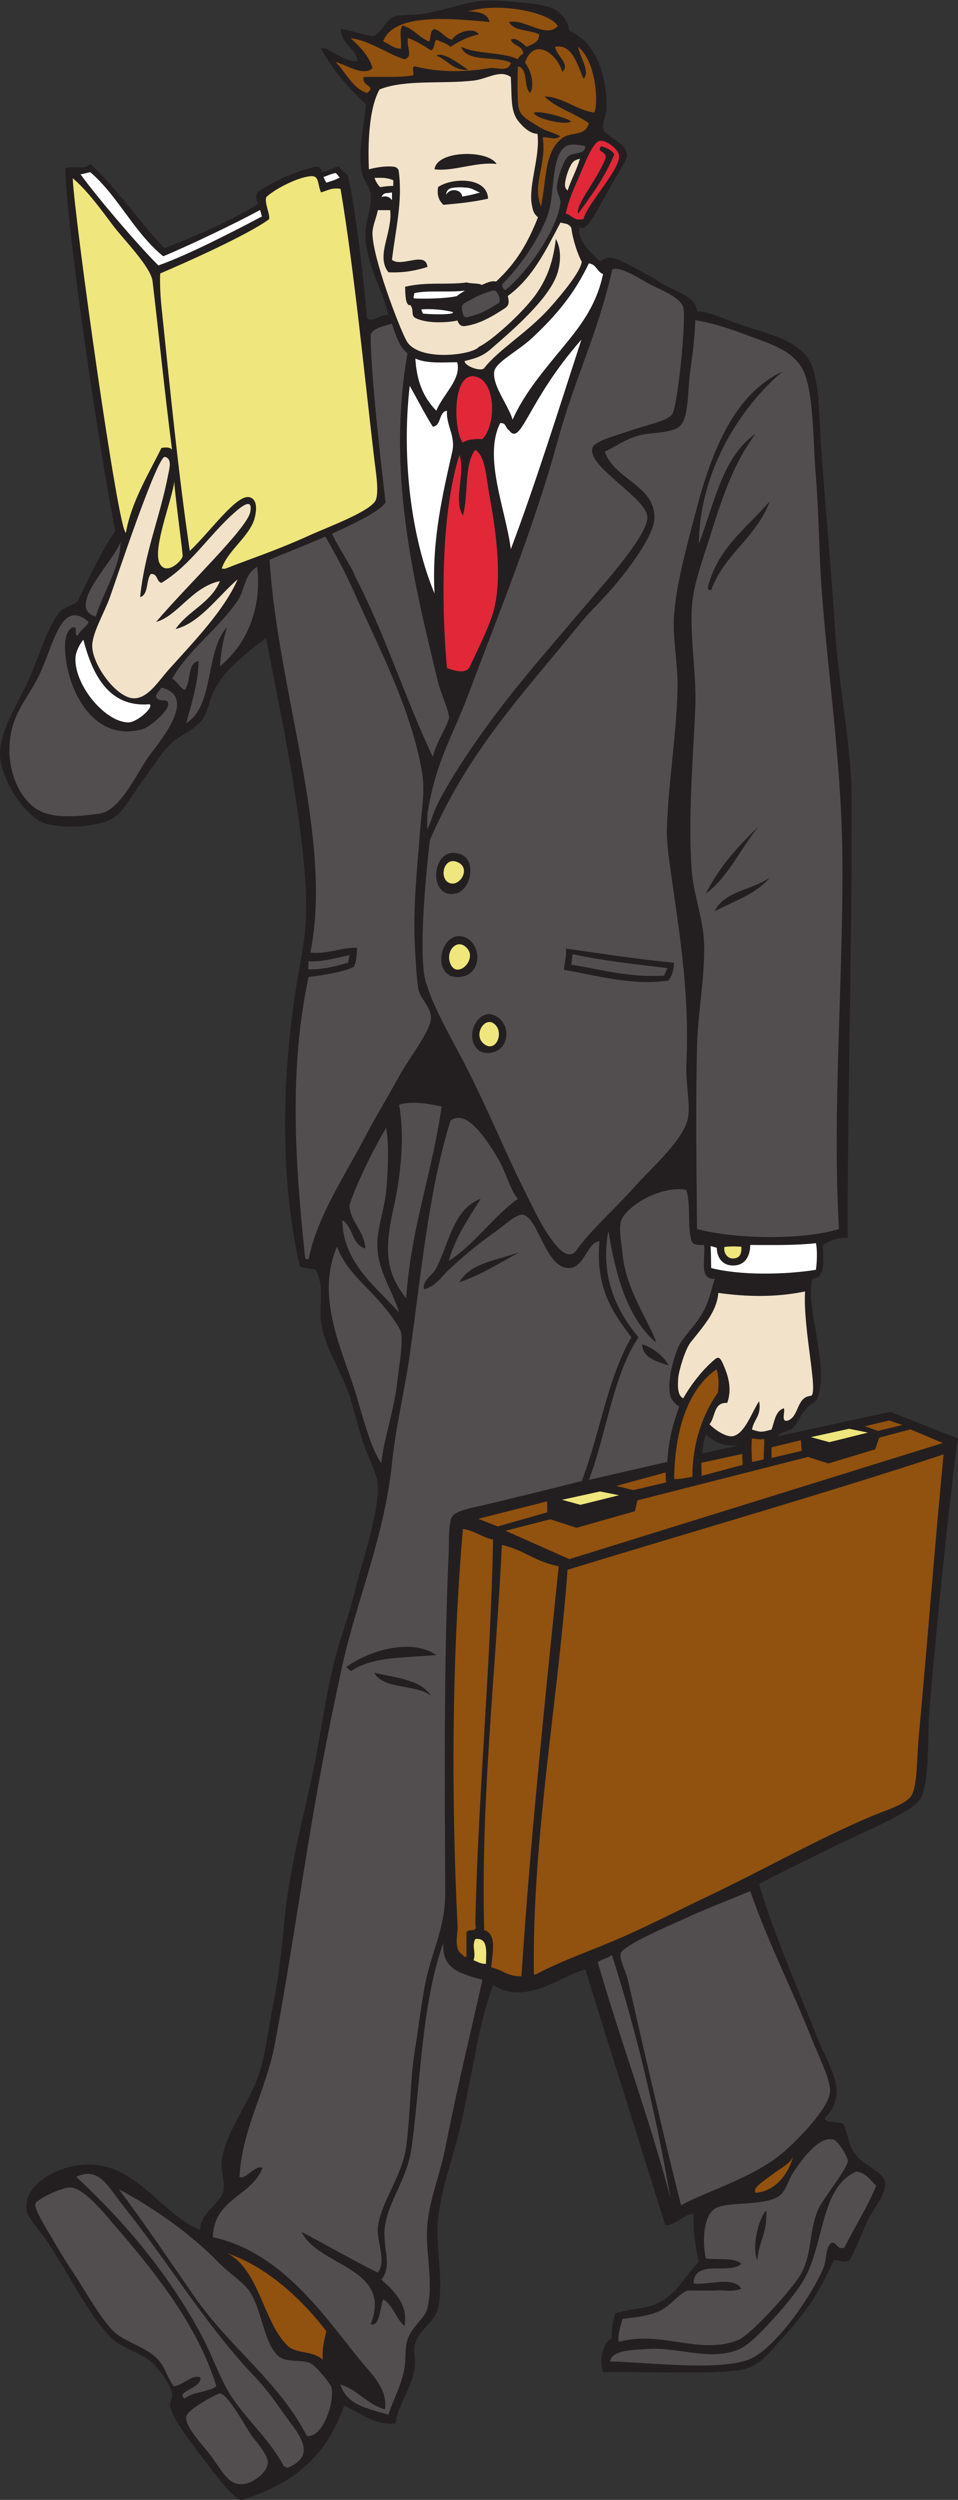 <?xml version="1.0" encoding="UTF-8" standalone="no"?>
<svg
   xmlns:dc="http://purl.org/dc/elements/1.1/"
   xmlns:cc="http://creativecommons.org/ns#"
   xmlns:rdf="http://www.w3.org/1999/02/22-rdf-syntax-ns#"
   xmlns:svg="http://www.w3.org/2000/svg"
   xmlns="http://www.w3.org/2000/svg"
   viewBox="0 0 345.6 901.147"
   height="901.147"
   width="345.6"
   xml:space="preserve"
   id="svg2"
   version="1.1"><rect x="0" y="0" width="345.6" height="901.147" fill="#333333" stroke="none"/><defs
     id="defs6" /><g
     transform="matrix(1.333,0,0,-1.333,0,901.147)"
     id="g10"><g
       transform="scale(0.1)"
       id="g12"><path
         id="path14"
         style="fill:#231f20;fill-opacity:1;fill-rule:evenodd;stroke:none"
         d="m 542.402,729.609 c -4.605,42.989 53.645,70.832 62.403,105.598 5.156,20.457 -7.828,54.988 -4.805,81.602 7.906,69.5 68.473,150.031 96,220.801 21.984,56.5 29,130.29 43.211,201.6 13.758,69.08 22.957,142.13 28.793,211.19 11.754,139.1 48.359,276.49 76.801,408.01 27.05,125.1 39.625,261.75 86.394,398.4 17.707,51.72 33.703,121.51 52.809,187.19 19.832,68.24 42.392,158.53 38.392,201.61 -2.92,31.48 -26.193,73.45 -38.392,110.4 -13.012,39.36 -22.77,77.56 -33.61,115.19 -22.101,76.76 -73.179,143.6 -81.593,216.01 -5.653,48.64 10.215,91.83 -14.395,139.2 -9.957,4.32 -26.617,1.59 -43.211,9.6 -58.933,260.06 -46.527,557.17 0,811.2 12.031,65.66 21.321,127.87 15.946,214.41 -13.887,223.59 -66,457.83 -107.145,673.59 -52.297,-41.32 -106.25,-78.97 -139.199,-139.2 -14.231,-26.01 -15.66,-56.95 -33.598,-81.6 -20.672,-28.42 -54.465,-39.2 -81.601,-62.41 -26.872,-22.98 -53.524,-68.75 -81.598,-105.59 -25.496,-33.46 -51.641,-86.08 -81.602,-100.8 -47.375,-23.29 -126.25,-25.15 -172.8,-14.4 C 68.238,4545.37 1.062,4655.84 0,4718.41 c -1.117,66.12 46.078,134.32 76.801,201.59 25.664,56.2 52.219,149.06 86.402,187.21 11.793,13.16 36.504,15.06 47.996,28.8 24.617,53.62 69.094,143.92 100.805,188.11 -35.281,171.63 -130.574,797.64 -135.387,981.17 26.953,7.7 49.321,-5.6 68.184,11.52 73.074,-67.73 131.269,-155.85 200.265,-227.65 80.918,31.48 184.809,75.93 253.293,119.6 -2.879,10.49 -9.691,21.2 0.036,32.86 42.32,29.53 100.55,53.98 150.828,67.03 14.972,3.89 22.199,-6.6 22,-14.11 16.382,3.05 30.187,12.48 45.593,15.85 11.875,-16.95 23.004,-14.78 27.368,-35.96 21.714,-105.39 38.257,-258.48 49.421,-375.23 17.345,-11.39 34.505,11.5 57.595,9.6 -17.59,73.4 -59.985,133.9 -62.391,216 -1.071,36.08 18.221,73.48 14.401,110.41 -2.16,20.74 -19.925,36.43 -24.007,57.59 -11.668,60.45 6.262,125.18 11.188,185.62 -48.145,44.66 -88.551,90.62 -121.586,150.38 20.008,7.07 54.039,-34.72 98.925,-34.29 -1.347,31.33 -42.144,44.63 -46.128,87.1 13.332,1.29 49.941,-13.12 86.398,-19.21 22.88,4.22 34.56,42.78 57.6,52.81 15.53,6.76 58.76,2.78 91.2,9.59 114.72,24.12 115.49,41.39 233.32,30.68 79.04,-7.18 138.26,-9.34 150.68,-78.67 65.62,-27.36 102.22,-109.22 100.8,-211.2 -0.21,-15.41 -13.77,-40.82 -9.6,-52.81 5.46,-21.86 55.71,-34.89 62.4,-62.39 9.53,-18.94 -6.26,-28.42 -54.39,-116.82 -48.12,-88.39 -55.62,-93.03 -71.94,-88.56 -7.31,-25.83 23.12,-64.35 56.31,-91.32 27.81,20.64 43.96,9.41 142.03,-44.11 58.88,-40.83 116.66,-47.55 120,-91.19 36.32,-1.12 77.44,-23.1 124.79,-38.41 70.99,-22.95 154.48,-42.43 182.37,-100.84 24.95,-52.25 23.25,-150.25 28.83,-230.36 11.63,-166.79 27.2,-326.95 37.15,-487.16 10.38,-167.08 45.44,-310.04 45.63,-477.64 0.45,-403.25 -12.18,-796.84 -10.78,-1171.2 -30.4,1.61 -49.64,-7.94 -67.19,-19.19 -0.47,-39.54 9.25,-89.27 -28.81,-91.21 -20.11,-76.65 46.63,-234.78 14.4,-321.6 -5.68,-15.31 -19.97,-15.07 -33.6,-33.59 -13.03,-13.6 -17.9,-32.66 -33.55,-48.52 -8.76,-8.9 -38.84,-12.66 -39.82,-22.15 l 303.77,65.86 182.4,-71.95 c -29.14,-226.9 -55.01,-483.5 -76.79,-734.44 -5.58,-64.21 1.56,-194.35 -24.01,-240 -20.64,-36.88 -174.35,-99.06 -215.99,-120 -82.43,-41.44 -148.07,-71.76 -220.81,-110.4 37.87,-131.25 104.39,-281.95 158.4,-417.6 31.09,-78.1 87,-148.26 19.2,-216.01 5.97,-18.02 44.16,-3.84 52.8,-19.2 12.37,-34.8 11.25,-50.554 28.81,-76.792 20.14,-30.129 76.58,-47.442 81.6,-76.797 5.35,-31.348 -33.89,-74.738 -48,-105.606 -18.02,-39.386 -29.42,-72.812 -48.01,-105.597 -16.39,-8.731 -23.06,0.644 -43.19,0 -36.82,-84.91 -78.67,-146.043 -139.2,-211.199 -38.4,-41.329 -60.92,-79.004 -120,-86.407 -96.64,-12.101 -248.77,-2.336 -364.81,-4.797 -11.59,31.907 -0.81,79.993 24.01,91.204 -1.42,27.011 2.64,48.554 9.6,67.195 39.29,13.777 73.37,11.094 105.59,24.004 58.96,23.625 79.07,74.57 120,115.195 -8.45,39.539 -15.72,80.285 -14.39,129.602 -18.35,4.636 -56.13,-35.489 -76.81,-28.801 -71.69,230.715 -144.93,459.876 -216,691.206 -78.9,-25.89 -159.79,-96.94 -249.6,-43.21 -43.22,-117.36 -56.72,-251.48 -91.2,-393.594 -19.38,-79.929 -50.15,-160.066 -57.6,-240 -7.5,-80.504 15.91,-159.949 0,-240 -6.89,-34.656 -51.15,-58.336 -62.4,-96.004 -5.43,-18.183 1.7,-40.82 0,-57.597 -6.29,-62.254 -47.49,-108.164 -52.8,-158.399 -66.51,-4.109 -93.904,30.891 -139.201,48 C 880.48,111.438 791.688,45.129 657.602,0 c -21.778,-7.324 -85.84,83.367 -110.399,115.203 -29.957,38.828 -76.633,99.574 -86.402,134.406 -3.684,13.133 6.855,26.231 4.801,38.399 -4.926,29.18 -41.903,72.422 -57.598,86.398 -22.106,19.668 -80.625,38.082 -105.602,62.403 -60.023,58.433 -118.964,178.699 -172.797,259.199 -21.875,32.703 -54.972,66.726 -57.597,86.394 -9.137,68.301 72.23,109.141 124.793,120 C 358.32,935.793 428.074,775.305 542.402,729.609 Z M 1900.8,2829.84 c 1.93,24.12 4.34,35.93 9.6,50.17 12.47,-10.01 32.37,-23.55 51.26,-26.7 21.41,-3.57 24.77,-0.95 35.93,-2.17 l -96.79,-21.3 v 0" /><path
         id="path16"
         style="fill:#524e4f;fill-opacity:1;fill-rule:evenodd;stroke:none"
         d="m 662.406,43.203 c -45.769,-7.469 -60.316,36.27 -96.004,81.602 -22.398,28.449 -67.285,75.851 -62.398,100.8 3.922,20.008 86.269,63.047 91.195,62.403 21.504,-2.82 60.114,-75.176 86.403,-115.203 5.488,-8.36 44.597,-50.801 43.203,-72.004 C 722.887,71.731 683.91,46.719 662.406,43.203 v 0" /><path
         id="path18"
         style="fill:#524e4f;fill-opacity:1;fill-rule:evenodd;stroke:none"
         d="M 206.402,873.605 C 268.75,902.344 290.5,848.867 336,792.004 460.242,636.75 554.648,474.504 691.199,331.199 715.473,305.742 736.938,277.578 763.203,240 c 39.82,-56.965 101.91,-117.469 14.402,-153.594 -3.89,0.91 -4.789,4.816 -9.601,4.793 C 733.66,157.207 677.965,206.133 633.605,268.809 597.195,320.242 577.66,384.27 547.203,441.602 459.805,606.133 340.25,749.289 206.402,873.605 v 0" /><path
         id="path20"
         style="fill:#524e4f;fill-opacity:1;fill-rule:evenodd;stroke:none"
         d="m 321.602,840 c 93.187,-49.531 193.933,-119.336 273.597,-201.594 25.375,-26.199 64.867,-50.113 81.602,-76.804 34.304,-54.707 37.371,-138.719 76.804,-172.793 22.454,-19.414 60.864,-7.469 86.395,-19.2 15.152,-6.961 55.355,-55.828 57.602,-67.207 C 904.883,265.547 875.195,168.008 830.398,172.805 756.855,317.441 621.367,412.902 528.008,547.207 459.375,645.918 394.273,743.367 321.602,840 v 0" /><path
         id="path22"
         style="fill:#524e4f;fill-opacity:1;fill-rule:evenodd;stroke:none"
         d="m 921.602,312.004 c 47.496,-14.902 71.296,-53.496 119.998,-67.199 9.21,56.25 -39.17,98.23 -71.995,139.199 C 870.992,507.063 757.742,670.988 576,710.402 c 2.605,104.61 104.48,109.93 134.398,187.207 -17.527,10.899 -46.418,-33.351 -62.394,-24.004 7.672,131.735 72.113,232.815 96,360.005 46.226,246.18 79.762,497.53 124.801,739.19 17.429,93.55 37.254,190.41 57.597,283.21 38.371,175.03 113.728,347.76 134.398,547.19 10.31,99.49 34.15,195.21 48,292.81 30.87,217.35 50.93,443.31 110.4,633.6 42.62,33.71 95.93,-49.23 124.8,-96 26.31,-42.62 36.29,-92.07 57.6,-115.21 -69.59,-50.4 -114.42,-120.75 -187.16,-168.01 19.1,67.3 53.51,114.47 86.36,168.01 -73.5,-26.68 -86.01,-121.58 -120,-187.2 -10.99,-21.21 -38.05,-32.47 -33.6,-57.59 31.25,7.48 47.76,34.73 67.21,52.8 39.55,36.75 75.14,67 129.59,105.59 22.81,16.16 54.25,47.04 72.01,43.21 41.31,-8.94 60.68,-146.34 124.79,-144.01 41.31,1.51 49.64,72.1 81.6,72 -11.4,-126.6 36.71,-193.68 86.4,-259.2 -64.54,-109.85 -85.71,-263.07 -134.4,-388.79 -48.35,-12.25 -222.66,-55.6 -290.71,-70.82 -51.92,-11.62 -63.1,-20.68 -64.49,-39.59 -5.64,-21.39 -3.68,-57.09 -4.79,-81.6 -13.55,-298.07 -10.87,-604.4 -9.61,-921.6 0.38,-93.47 -35.37,-156.03 -52.8,-240 -11.96,-57.7 -18.81,-122.53 -28.8,-182.39 -13.2,-79.16 -12.4,-178.39 -23.99,-264.003 -11.2,-82.629 -70.5,-151.535 -76.81,-220.801 -3.12,-34.336 24.17,-89.648 0,-120 -70.259,35.34 -137.228,73.961 -206.4,110.399 45.555,-94.219 247.52,-96.055 187.21,-249.598 24.43,-8.633 25.21,44.156 33.59,67.195 27.27,-15.937 34.36,-52.039 57.6,-72 12.27,55.504 -29.79,98.184 -62.4,124.805 31.48,39.656 2.36,87.293 9.6,144.004 8.63,67.461 60.97,129.988 72.01,211.191 25.32,186.308 27.85,392.798 86.39,556.808 -6.2,-75.01 52.39,-85.22 105.6,-100.8 -32.66,-146.02 -68.21,-290.82 -100.8,-456.008 -13.39,-67.89 -41.75,-137.062 -48,-201.593 -7.44,-76.883 17.42,-154.942 0,-230.403 -5.91,-25.593 -39.46,-47.156 -52.8,-81.597 -9.31,-24.055 -4.78,-54.797 -9.6,-81.606 -8.9,-49.547 -32.17,-87.398 -43.2,-124.801 -54.505,15.899 -114.341,26.461 -129.598,81.602 z M 1012.8,2236.81 c 25.4,-46.6 114,-30.01 153.6,-62.4 -28,44 -95.27,48.72 -153.6,62.4 z m -62.402,4.79 c 60.382,40.45 145.062,34.82 230.402,43.2 -73.54,49.15 -191.093,6.91 -244.8,-33.6 6.852,-1.14 8.098,-7.9 14.398,-9.6 z m 456.012,1132.81 c -59.66,-21.95 -133.97,-29.24 -163.21,-81.61 61,20.6 110.21,53 163.21,81.61 v 0" /><path
         id="path24"
         style="fill:#524e4f;fill-opacity:1;fill-rule:evenodd;stroke:none"
         d="m 499.203,273.605 c -24.785,21.29 46.297,26.344 43.199,57.594 -22.121,9.192 -46.355,-20.738 -72.004,-23.992 -18.136,23.82 -21.472,46.387 -38.39,67.199 -33.68,41.407 -95.653,49.657 -129.606,86.395 -38.183,41.328 -75,111.211 -110.398,163.203 -14.492,21.289 -35.981,56.75 -52.801,86.398 -10.156,17.899 -48.117,75.731 -43.203,91.2 3.426,10.761 72.824,45.253 96.004,43.203 39.512,-3.485 98.328,-79.891 124.797,-110.399 C 426,608.555 536.684,466.445 585.602,307.207 562.289,290.52 520.465,292.344 499.203,273.605 v 0" /><path
         id="path26"
         style="fill:#524e4f;fill-opacity:1;fill-rule:evenodd;stroke:none"
         d="m 1651.2,374.406 c 3.91,33.082 71.77,31.055 100.8,33.602 78.25,6.847 173.28,-34.695 249.6,0 29.85,13.566 68.67,57.187 91.2,81.601 28.21,30.547 57.59,66.496 76.8,95.996 63.09,96.875 47,260.403 148.8,302.403 26.17,-4.227 37.19,-23.621 52.8,-38.399 -24.48,-60.312 -58.19,-111.406 -86.4,-168.007 -20.58,-4.579 -18.53,13.468 -33.6,14.406 -19.6,-14.981 -11.55,-43.625 -23.99,-72.004 -34.42,-78.418 -132.46,-218.828 -201.6,-244.793 -84.11,-31.602 -281.38,-6.309 -374.41,-4.805 v 0" /><path
         id="path28"
         style="fill:#91510f;fill-opacity:1;fill-rule:evenodd;stroke:none"
         d="m 873.609,379.211 c -30.921,26.348 -71.082,14.227 -96.004,38.398 -65.425,63.426 -76.746,207.489 -163.203,249.598 105.262,-35.547 201.227,-121.973 268.801,-211.199 -5.469,-23.332 -11.969,-45.637 -9.594,-76.797 v 0" /><path
         id="path30"
         style="fill:#524e4f;fill-opacity:1;fill-rule:evenodd;stroke:none"
         d="m 1675.21,427.207 c -5.57,12.824 4.68,44.727 9.59,62.402 40.1,4.778 67.62,7.618 96,19.2 33.2,13.546 55.98,50.515 81.6,57.597 -0.29,-0.078 60.13,-1.172 76.8,0 21.7,1.524 43.16,-5.351 67.21,4.793 -21.1,35.688 -98.87,7.395 -129.6,14.406 3.33,67.422 96.01,22.051 129.6,52.801 -18.89,17.914 -63.39,10.207 -96.01,14.399 -10.46,45.886 -6.62,114.433 24,134.402 32.59,21.25 131.03,6.25 172.81,33.594 19.79,12.969 25.32,42.629 38.4,62.402 11.34,17.16 65.39,103.547 110.4,91.203 11.89,-3.261 38.67,-46.758 38.39,-57.597 -0.56,-22.082 -69.97,-104.707 -81.6,-134.407 -24.36,-62.207 -14.26,-110.195 -43.2,-167.996 -17.5,-34.972 -135.31,-167.621 -172.79,-182.402 -104.37,-41.145 -207.85,27.215 -321.6,-4.797 z m 398.4,355.195 c -23.06,-23.797 -39.29,-104.101 -24.01,-134.394 3.47,49.328 28.43,77.168 24.01,134.394 v 0" /><path
         id="path32"
         style="fill:#524e4f;fill-opacity:1;fill-rule:evenodd;stroke:none"
         d="m 2030.4,1646.41 c 46.21,-134.73 111.87,-261.77 168,-403.21 15.96,-40.23 50.1,-108.52 48.01,-139.2 -3.05,-44.57 -83.43,-125.621 -120,-158.395 -81.5,-73.015 -208.12,-107.957 -283.21,-148.796 -42.52,165.945 -103.36,431.531 -144,609.601 -4.98,21.81 -24.15,56.3 -19.2,72 6.98,22.15 143.87,80.04 168,91.2 70.37,32.53 120.64,50.45 182.4,76.8 v 0" /><path
         id="path34"
         style="fill:#524e4f;fill-opacity:1;fill-rule:evenodd;stroke:none"
         d="m 1814.4,816.008 c -57.9,220.492 -134.52,422.272 -196.8,638.402 11.42,7.79 27.61,10.8 38.41,19.2 65.81,-206.19 118.4,-425.59 158.39,-657.602 v 0" /><path
         id="path36"
         style="fill:#91510f;fill-opacity:1;fill-rule:evenodd;stroke:none"
         d="m 2044.8,830.402 c -9.34,14.012 23.81,32.696 43.2,48.004 20.09,15.852 48.01,28.891 57.61,48 -9.18,-37.254 -42.65,-91.726 -100.81,-96.004 v 0" /><path
         id="path38"
         style="fill:#91510f;fill-opacity:1;fill-rule:evenodd;stroke:none"
         d="m 1329.6,1440 c 2.71,37.08 16.23,90.53 -19.2,100.8 -9.51,349.02 29.72,679.13 48,1041.6 57.83,-12.56 93.54,-47.25 153.6,-57.6 -37.34,-365.84 -76.06,-730.34 -100.8,-1108.79 -36.68,-1.49 -52.35,18.04 -81.6,23.99 v 0" /><path
         id="path40"
         style="fill:#91510f;fill-opacity:1;fill-rule:evenodd;stroke:none"
         d="m 1444.8,1420.8 c -5.14,362.48 64.56,734.26 91.21,1094.41 338.43,103.77 696.4,206.1 1017.6,312 -24.63,-256.44 -42.59,-495.62 -67.2,-763.21 -4.98,-54.12 -3.61,-131.82 -19.2,-158.39 -14.46,-24.63 -68.7,-40.04 -110.4,-57.6 -141.26,-59.52 -289.32,-143.51 -441.6,-216.01 -74,-35.22 -148.91,-73.52 -220.81,-105.59 -84.48,-37.69 -170.14,-65.97 -244.8,-105.61 -1.6,0 -3.19,0 -4.8,0 v 0" /><path
         id="path42"
         style="fill:#efe67d;fill-opacity:1;fill-rule:evenodd;stroke:none"
         d="m 1315.2,1449.61 c -14.88,-0.49 -22.93,5.86 -33.6,9.6 7.47,23.19 -5.68,37.41 4.8,57.6 35.87,3.87 28.88,-35.12 28.8,-67.2 v 0" /><path
         id="path44"
         style="fill:#91510f;fill-opacity:1;fill-rule:evenodd;stroke:none"
         d="m 1262.4,1468.81 c -5.58,-0.78 -8.54,1.05 -9.6,4.8 -26.91,15.04 -13.29,54.75 -14.4,76.79 -17.11,343.6 -16.16,721.88 14.4,1075.21 32.51,-4.29 50.97,-22.64 81.6,-28.8 -6.73,-353.63 -41.54,-703.57 -48,-1041.6 8.46,-24.46 -25.4,-6.6 -24,-24.01 0,-20.8 0,-41.59 0,-62.39 v 0" /><path
         id="path46"
         style="fill:#91510f;fill-opacity:1;fill-rule:evenodd;stroke:none"
         d="m 1368,2620.8 121.64,31.02 70.44,-23.04 158.32,44.83 6.8,29.42 461.33,117.33 55.16,-17.63 126.85,38.17 10.75,31.5 84.44,22.68 87.79,-37.03 L 1540.8,2544 1368,2620.8 v 0" /><path
         id="path48"
         style="fill:#91510f;fill-opacity:1;fill-rule:evenodd;stroke:none"
         d="m 1294.22,2653.09 186.42,47.14 0.38,-29.64 -133.93,-38.11 -52.87,20.61 v 0" /><path
         id="path50"
         style="fill:#efe67d;fill-opacity:1;fill-rule:evenodd;stroke:none"
         d="m 1520.9,2704.49 103.18,22.57 51.13,-10.25 -104.41,-25.94 -49.9,13.62 v 0" /><path
         id="path52"
         style="fill:#91510f;fill-opacity:1;fill-rule:evenodd;stroke:none"
         d="m 1667.71,2742.12 133.61,36.23 1.09,-26.99 -88.66,-20.73 -46.04,11.49 v 0" /><path
         id="path54"
         style="fill:#91510f;fill-opacity:1;fill-rule:evenodd;stroke:none"
         d="m 1824.46,2760.86 c 1.99,127.71 34.04,239.84 114.74,296.75 4.67,-14.76 7.24,-35.41 3.77,-63.09 -30.57,-43.02 -69.24,-120.5 -69.19,-227.94 -20.44,-2.83 -33.06,-7.07 -49.32,-5.72 v 0" /><path
         id="path56"
         style="fill:#524e4f;fill-opacity:1;fill-rule:evenodd;stroke:none"
         d="m 1728,3144 c -54.86,65.15 -105.61,159.98 -81.59,288 19.2,-119.23 52.15,-238.37 129.6,-302.39 -18.01,55.97 -82.71,142.6 -91.21,240 -1.84,21.16 -10.57,63.7 -4.8,86.4 10.54,41.4 110.61,100.28 177.6,86.39 13.08,-47.51 1.48,-99.02 14.4,-139.2 4.63,-9.76 18.44,-10.36 33.61,-9.59 4.33,-35.67 -15.3,-95.3 28.79,-91.21 -15.11,-47.41 -16.34,-72.22 -49.89,-117.97 -13.29,-18.11 -39.06,-45.41 -48.01,-65.36 -12.98,-28.95 -33.5,-97.53 -21.54,-135.89 3.35,-10.75 15.47,-22.68 23.44,-26.37 -14.81,-41.11 -28.91,-83.06 -32.27,-149.66 l -212.52,-48.92 c 47.65,123.54 65.28,283.7 134.39,385.77 z m 9.6,-19.2 c 3.23,-39.96 41.33,-45.07 72,-57.59 -12.56,28.09 -51.45,53.24 -72,57.59 v 0" /><path
         id="path58"
         style="fill:#91510f;fill-opacity:1;fill-rule:evenodd;stroke:none"
         d="m 1898.16,2804.52 110.41,24.01 1.31,-29.66 -111,-29.64 -0.72,35.29 v 0" /><path
         id="path60"
         style="fill:#524e4f;fill-opacity:1;fill-rule:evenodd;stroke:none"
         d="m 1032,2803.2 c -26.98,38.28 -46.48,111.7 -67.195,182.41 -33.16,113.16 -113.789,261.93 -52.801,403.2 24.18,-64.4 76.316,-102.65 119.996,-153.6 17.21,-20.07 48.3,-60.5 52.8,-76.8 7.19,-26.03 -5.3,-94.95 -9.6,-134.41 -8.46,-77.67 -37.89,-159.96 -43.2,-220.8 v 0" /><path
         id="path62"
         style="fill:#91510f;fill-opacity:1;fill-rule:evenodd;stroke:none"
         d="m 2067.09,2814.12 c -9.32,-2.62 -23.89,-6.57 -31.88,-6.57 -0.41,10.94 -2.91,47.59 0,62.85 8.53,-1.06 24.03,-3.98 32.74,-1.31 1.62,-20.62 -2.5,-40.46 -0.86,-54.97 v 0" /><path
         id="path64"
         style="fill:#91510f;fill-opacity:1;fill-rule:evenodd;stroke:none"
         d="m 2088,2817.61 v 28.8 l 79.43,19.2 2.17,-28.8 -81.6,-19.2 v 0" /><path
         id="path66"
         style="fill:#f1e2c9;fill-opacity:1;fill-rule:evenodd;stroke:none"
         d="m 1920,2908.81 c 16.6,18.59 10.29,60.11 48,57.6 13.93,38.15 2.34,73.91 -9.99,102.57 -11.76,27.33 -15.48,22.9 -34.12,5.82 -29.01,-26.58 -57.2,-64.34 -74.96,-95.98 -11.05,6.43 -16.2,18.95 -13.44,54.9 1.52,19.79 18.73,78.31 34.33,97.69 36.95,45.88 70.3,83.78 74.18,132.59 79.44,-11.25 159.14,-11.94 234.75,3.93 -6.17,-102.97 38.41,-282.12 14.86,-282.32 -39.14,-4.07 -30,-56.41 -62.41,-67.2 -18.24,-3.85 -6.1,22.7 -9.6,33.59 -23.44,-6.96 -25.19,-35.59 -33.6,-57.59 -28.52,-8.42 -32.03,-6.49 -52.79,0 4.39,27.6 26.55,37.44 19.19,76.79 -19.94,-29.75 -38.72,-89.24 -72.04,-94.87 -12.69,-2.15 -39.22,9.72 -62.36,32.48 v 0" /><path
         id="path68"
         style="fill:#91510f;fill-opacity:1;fill-rule:evenodd;stroke:none"
         d="m 2340.35,2903.34 65.61,15.64 36.57,-12.26 -66.36,-15.91 -35.82,12.53 v 0" /><path
         id="path70"
         style="fill:#524e4f;fill-opacity:1;fill-rule:evenodd;stroke:none"
         d="m 1080,3211.2 c -62.57,69.07 -152.234,135.18 -153.598,249.6 29.344,-17.05 25.352,-67.45 62.407,-76.8 -2.227,47.11 -40.297,70.87 -43.207,116.73 17.89,57.16 67.718,157.09 99.508,209.44 8.12,-46.95 4.71,-106.85 1.27,-158.14 -3.29,-49.15 -19.41,-93.57 -23.98,-134.42 -9.29,-83.22 35.89,-136.01 57.6,-206.41 v 0" /><path
         id="path72"
         style="fill:#524e4f;fill-opacity:1;fill-rule:evenodd;stroke:none"
         d="m 1099.21,3249.61 c -57.91,71.19 -58.08,136.85 -34.23,243.38 20.77,92.71 30.31,198.01 15.02,279.81 35.21,11.67 83.1,1.87 115.2,-4.8 -25.48,-179.31 -82.73,-326.87 -95.99,-518.39 v 0" /><path
         id="path74"
         style="fill:#ffffff;fill-opacity:1;fill-rule:evenodd;stroke:none"
         d="m 1924.8,3331.2 c -0.63,10.8 -0.22,34.33 -1.62,59.21 6.32,-0.88 12.45,-3.62 16.61,-4.36 0.54,-27.84 16.59,-50.88 50.01,-47.71 29.35,2.79 40.43,28.65 40.6,55.27 61.01,-0.21 122.98,-1.37 177.6,4.8 4.66,-15.93 2.64,-58.74 0,-72 -83.66,-13.47 -205.41,-15.39 -283.2,4.79 v 0" /><path
         id="path76"
         style="fill:#efe67d;fill-opacity:1;fill-rule:evenodd;stroke:none"
         d="m 1960.45,3388.14 c 14.32,2.15 33.46,1.77 45.96,0.67 1.42,-27.06 -10.73,-31.53 -23.39,-31.76 -14.57,-0.26 -25.46,15.63 -22.57,31.09 v 0" /><path
         id="path78"
         style="fill:#524e4f;fill-opacity:1;fill-rule:evenodd;stroke:none"
         d="m 1636.8,5539.2 c 30.16,13.6 51.91,31.54 91.2,43.2 31.25,9.28 94.89,4.72 115.2,28.81 20.72,24.55 18.43,99.24 24,139.2 7.01,50.25 13.11,96.7 14.4,144 39.77,-6.24 87.42,-20.64 134.41,-38.4 67.18,-25.41 139.55,-43.47 163.19,-110.4 23.29,-65.95 21.16,-183.5 28.8,-273.6 8.07,-95.14 8.09,-193.72 14.4,-288.01 16.41,-244.63 57.6,-494.52 57.6,-772.79 0,-342.01 -27.38,-657.83 -9.6,-974.4 -98.04,-31.07 -284.95,-27.12 -383.99,0 -1.79,184.23 -3.74,336.39 0,494.4 2.14,90.48 20.93,181.96 19.2,273.59 -1.32,69.26 -28.58,134.45 -33.61,201.61 -10.28,137.22 3.19,295.41 9.6,436.79 3.94,86.73 -13.05,177.19 -9.6,268.81 2.21,58.31 24.52,118.56 43.21,177.59 36.85,116.53 66.01,212.15 129.59,297.61 -89.27,-61.12 -111.66,-189.15 -153.6,-297.61 2.5,191.51 104.62,361.13 225.6,465.61 -129.35,-61.51 -190.2,-210.8 -235.2,-384 -23.87,-91.9 -52.35,-193.67 -57.6,-278.41 -3.75,-60.54 10.34,-123.39 9.61,-187.19 -1.45,-125.92 -25,-257.06 -28.81,-388.8 -0.62,-21.69 2.13,-51.72 4.8,-72.01 22.92,-174.16 57.8,-350.95 48,-561.6 -2.37,-51.18 10.82,-108.66 4.8,-144 -10.14,-59.63 -95.59,-133.25 -144,-187.2 -57.2,-63.75 -118.19,-116.61 -158.4,-172.79 -39.27,-54.87 -115.82,111.92 -129.6,139.19 -67.53,133.71 -106.12,235.13 -172.8,364.8 -30.41,59.15 -83.27,149.93 -100.87,209.44 -22.33,45.16 -13.93,214.8 6.55,395.36 104.5,242.47 251.1,393.97 406.32,585.61 32.2,39.75 72.26,74.23 115.2,129.59 20.88,26.92 86.66,111.34 86.4,158.41 -0.48,86.83 -109.63,102.5 -134.4,177.59 z M 1320,4017.6 c -24.09,-2.69 -42.11,-30.31 -42.27,-57.26 -0.18,-26.96 17.48,-53.22 51.87,-46.77 35.36,6.63 45.59,40.12 39.06,65 -6.53,24.87 -29.82,41.13 -48.66,39.03 z m 489.6,91.2 c 8.15,12.66 14.22,27.39 14.4,48.01 -108.14,10.52 -196.55,24.94 -292.8,38.4 3.23,-24.03 -4.44,-37.16 -4.79,-57.6 88.73,-15.41 186.66,-43.58 283.19,-28.81 z m -566.4,120 c -57.25,0.48 -73.7,-117.6 1.61,-110.44 36.31,3.45 49.94,34.18 46.67,60.87 -3.26,26.7 -23.43,49.36 -48.28,49.57 z m 840,158.41 c -46.14,-33.87 -123.81,-36.19 -148.8,-91.2 52.08,27.92 113.19,46.81 148.8,91.2 z m -835.19,62.4 c -80.43,32.42 -93.72,-123.28 -14.4,-105.61 41,9.14 56.69,88.55 14.4,105.61 z m 806.39,76.8 c -55.65,-53.16 -107.78,-109.82 -144,-182.41 62.85,45.96 93.77,123.84 144,182.41 z m 28.8,878.39 c -61.81,-72.58 -142.31,-126.48 -167.99,-235.19 1.05,-3.74 4.01,-5.59 9.59,-4.81 35.38,97.43 122.98,142.62 158.4,240 v 0" /><path
         id="path80"
         style="fill:#efe67d;fill-opacity:1;fill-rule:evenodd;stroke:none"
         d="m 1310.4,3936.67 c -31.65,24.07 1.27,77.22 28.1,54.22 26.81,-23 3.54,-78.28 -28.1,-54.22 v 0" /><path
         id="path82"
         style="fill:#524e4f;fill-opacity:1;fill-rule:evenodd;stroke:none"
         d="m 1545.57,4151.97 c 2.71,6.91 1.81,21.06 4.52,27.97 76.88,-17.32 171.84,-27.41 255.96,-37.5 -2.98,-6.84 -5.94,-13.69 -8.91,-20.53 -96.18,-5.39 -170.56,16.48 -251.57,30.06 v 0" /><path
         id="path84"
         style="fill:#524e4f;fill-opacity:1;fill-rule:evenodd;stroke:none"
         d="m 834.352,4139 c 0.156,7.3 0.312,14.6 0.468,21.9 31.856,-2.95 71.868,7.73 110.782,16.56 -1.184,-6.85 -2.372,-13.71 -3.551,-20.56 -35.031,-10.32 -70.391,-18.95 -107.699,-17.9 v 0" /><path
         id="path86"
         style="fill:#efe67d;fill-opacity:1;fill-rule:evenodd;stroke:none"
         d="m 1220.79,4150.13 c -18.98,35.21 15.53,76.55 43.2,46 27.67,-30.56 -24.22,-81.22 -43.2,-46 v 0" /><path
         id="path88"
         style="fill:#efe67d;fill-opacity:1;fill-rule:evenodd;stroke:none"
         d="m 1238.4,4428.84 c 37.81,-16.45 5.82,-68.28 -22.65,-56.14 -28.48,12.14 -15.15,72.59 22.65,56.14 v 0" /><path
         id="path90"
         style="fill:#524e4f;fill-opacity:1;fill-rule:evenodd;stroke:none"
         d="m 1156.8,4516.81 c -2.35,10.54 0.91,38.25 -0.17,41.98 22.53,143.09 67.67,208.6 110.58,322.82 84.76,225.67 177.77,450.66 244.79,696 42.32,154.92 107.2,284.66 144.99,454.02 18.14,8.21 57.22,-14.07 95.01,-36.42 24.21,-14.33 82.69,-34.17 96,-62.41 11.45,-24.29 -14,-271.47 -28.8,-292.8 -13.09,-18.89 -73.5,-29.64 -110.4,-43.19 -33.91,-12.46 -99.82,-27.93 -105.6,-48.01 -14.69,-51.05 147.5,-134.8 148.8,-187.19 1.18,-47.82 -114.23,-176.12 -144,-211.2 -61.28,-72.27 -115.42,-135.21 -163.2,-192 -93.07,-110.65 -190.88,-242.25 -253.28,-358.02 -19.1,-35.44 -19.15,-45.79 -34.72,-83.58 v 0" /><path
         id="path92"
         style="fill:#524e4f;fill-opacity:1;fill-rule:evenodd;stroke:none"
         d="m 240,5078.41 c -5.227,-13.46 -18.484,-17.3 -29.949,-37.42 -11.653,2.75 3.406,25.26 -13.25,23.01 -24.446,-11.68 -21.664,-54.16 -19.656,-75.94 9.054,-98.41 76.75,-235.61 208.109,-199.82 18.867,5.14 64.101,44.11 69.082,62.37 7.297,26.77 -25.156,6.55 -31.836,25.19 -1.926,5.38 8.953,16.8 14.301,25 104.91,-25.27 -15.004,-156.91 -38.395,-192 -31.078,-46.59 -75.199,-141.42 -129.601,-148.8 -63.102,-8.55 -130.504,-14.95 -172.805,14.41 -58.844,40.82 -89.844,144.54 -57.594,235.2 17.129,48.18 48.387,81.46 71.992,134.39 36.829,82.55 57.512,197.29 129.602,134.41 v 0" /><path
         id="path94"
         style="fill:#524e4f;fill-opacity:1;fill-rule:evenodd;stroke:none"
         d="m 504.004,4804.8 c 9.844,38.19 32.601,104.98 33.598,168 -29.36,-5.83 -21.524,-48.87 -33.598,-72 -5.399,-20.31 -25.348,20.72 -38.402,24 46.746,81.09 125.058,134.15 177.605,211.21 20.059,29.42 16.871,70.55 52.793,91.2 13.84,-120.73 -33.844,-213.68 -100.801,-268.8 2.785,38.81 9.024,74.17 19.203,105.59 -59.621,-63.57 -33.718,-212.68 -110.398,-259.2 v 0" /><path
         id="path96"
         style="fill:#ffffff;fill-opacity:1;fill-rule:evenodd;stroke:none"
         d="m 225.602,5030.41 c 24.046,-92.88 67.984,-184.12 179.125,-174.57 13.003,-7.3 -34.079,-49.63 -58.164,-49.19 -65.782,2.06 -149.29,107.1 -141.946,179.23 2.192,13.34 8.813,29.04 20.985,44.53 v 0" /><path
         id="path98"
         style="fill:#f1e2c9;fill-opacity:1;fill-rule:evenodd;stroke:none"
         d="m 446.402,5524.8 c 20.407,-5.17 11.903,-31.77 8.344,-50.16 -22.211,-114.68 -63.437,-208.65 -75.535,-329.03 23.598,6.79 15.402,45.38 28.793,62.39 19.512,1.91 14.769,-20.43 28.797,-24 79.191,47.91 126.867,127.01 196.082,188.62 16.027,14.27 53.34,46.63 44.222,2.48 -9.117,-44.15 -168.625,-195.57 -254.703,-296.69 59.153,16.26 97.153,94.68 172.797,110.39 -24.215,-58.98 -86.332,-80.06 -120,-129.6 65.492,16.13 115.328,89.47 168.008,134.41 C 606.055,5109.05 525.699,5026.48 456,4948.8 c -26.469,-29.5 -56.836,-79.59 -96,-76.8 -47.922,3.43 -112.566,94.89 -110.398,144.01 1.558,35.37 32.843,87.64 48,129.6 12.273,33.97 128.394,384.37 148.8,379.19 v 0" /><path
         id="path100"
         style="fill:#e22739;fill-opacity:1;fill-rule:evenodd;stroke:none"
         d="m 1209.6,4953.61 c -17.1,191.72 -13.15,428.85 33.6,576 17.56,-46.27 -17.52,-122.13 9.6,-163.2 15.6,54.8 2.33,138.47 33.6,177.59 27.99,-18.8 29.08,-73.49 38.4,-124.8 14.2,-78.16 34.55,-202.07 14.4,-297.6 -10.48,-49.69 -50.98,-126.31 -67.2,-163.19 -9.38,-21.35 -39.62,-13.2 -62.4,-4.8 v 0" /><path
         id="path102"
         style="fill:#524e4f;fill-opacity:1;fill-rule:evenodd;stroke:none"
         d="m 259.203,5092.8 c -81.551,24.52 43.899,143.82 67.199,201.61 C 325.254,5225.13 279,5159.43 259.203,5092.8 v 0" /><path
         id="path104"
         style="fill:#ffffff;fill-opacity:1;fill-rule:evenodd;stroke:none"
         d="m 1176,5155.21 c -61.36,147.05 -90.23,359.98 -67.2,561.6 20.98,-36.63 40.25,-74.96 62.4,-110.4 24.46,2.73 14.96,39.44 38.4,43.19 -2.88,-38.46 23.87,-68.22 14.4,-110.4 -25.34,-112.96 -56.07,-240.18 -48,-383.99 v 0" /><path
         id="path106"
         style="fill:#efe67d;fill-opacity:1;fill-rule:evenodd;stroke:none"
         d="m 600,5222.4 c 15.781,50.06 77.922,88.22 89.902,139.8 3.993,17.19 7.942,48.16 -15.101,53.6 -34.645,8.18 -106.637,-94.35 -161.196,-145.39 -31.734,215.45 -53.437,439.64 -76.804,662.39 -2.422,23.14 -4.797,64.05 -3.168,88.08 71.094,30.07 234.75,103.44 292.816,145.3 9.86,3.75 -15.379,52.47 -4.023,62.76 24.738,22.42 88.293,54.16 120.933,55 20.922,0.53 15.758,-22.59 25.446,-43.94 16.34,4.46 28.148,13.45 52.797,9.61 37.164,-219.98 65.586,-513.45 91.198,-729.61 3.93,-33.12 13,-85.71 4.8,-110.39 -10.14,-30.54 -129.01,-73.99 -177.6,-96 -93.832,-42.52 -155.414,-61.83 -230.398,-91.21 -3.196,0 -6.399,0 -9.602,0 v 0" /><path
         id="path108"
         style="fill:#efe67d;fill-opacity:1;fill-rule:evenodd;stroke:none"
         d="m 471.777,5458.94 c -0.414,-22.54 21.493,-179.12 22.633,-202.93 -3.847,-14.99 -45.289,-52.83 -62.402,-19.2 -20.207,39.67 34.711,174.28 39.769,222.13 v 0" /><path
         id="path110"
         style="fill:#ffffff;fill-opacity:1;fill-rule:evenodd;stroke:none"
         d="m 1382.4,5275.21 c -13.53,107.13 -75.17,248.03 -28.79,340.8 16.42,2.02 14.42,-14.38 23.99,-19.2 33.12,-45.35 48.36,77.71 195.88,245.01 -57.87,-177.32 -126.35,-396.14 -191.08,-566.61 v 0" /><path
         id="path112"
         style="fill:#efe67d;fill-opacity:1;fill-rule:evenodd;stroke:none"
         d="m 340.758,5319.92 c -19.774,-4.69 -139.391,849.51 -143.957,958.49 39.601,-33.54 73.859,-81.12 110.402,-129.61 26.449,-35.08 100.996,-110.23 105.602,-148.8 17.05,-142.85 32.297,-296.6 52.797,-456 -2.774,5.03 -14.118,8.29 -28.801,4.8 -32.516,-66.68 -81.172,-144.55 -96.043,-228.88 v 0" /><path
         id="path114"
         style="fill:#e22739;fill-opacity:1;fill-rule:evenodd;stroke:none"
         d="m 1252.8,5563.2 c -25.6,28.07 -31.49,200.93 38.4,177.6 50.54,-16.85 52.03,-129.61 14.4,-168 -21.5,0.71 -41.08,-0.51 -52.8,-9.6 v 0" /><path
         id="path116"
         style="fill:#ffffff;fill-opacity:1;fill-rule:evenodd;stroke:none"
         d="m 1387.2,5625.61 c -12.01,40.16 -53.97,90.09 -49.84,128.68 2.83,26.29 64.18,56.2 101.72,91.12 72.53,67.48 117.54,125.68 154.53,202.59 20.21,-2.18 22.09,-22.7 38.39,-28.8 -21.32,-102.35 -80.67,-162.95 -139.2,-235.2 -39.86,-49.2 -78,-97.66 -105.6,-158.39 v 0" /><path
         id="path118"
         style="fill:#ffffff;fill-opacity:1;fill-rule:evenodd;stroke:none"
         d="m 1180.8,5649.6 c -36.62,37.51 -53.18,82.06 -56.68,141.11 30.56,-14.34 76.16,-10.16 113.13,-10 12.38,-45.16 -38.12,-86.25 -56.45,-131.11 v 0" /><path
         id="path120"
         style="fill:#f1e2c9;fill-opacity:1;fill-rule:evenodd;stroke:none"
         d="m 1257.6,5784 c 19.29,5.44 43.06,8.45 69.86,31.64 56.31,48.72 160.82,137.66 181.58,207.3 8.45,28.35 10.47,64.75 -4.8,91.2 -7.55,-65.5 -26.36,-119.98 -72.01,-172.79 -41.38,-47.9 -105.04,-104.07 -136.23,-118.95 -16.43,-22.36 -164.7,-41.5 -196.16,16.78 -19.83,36.73 -91.81,224.63 -91.84,290.43 -0.01,20.52 11.84,44.52 14.4,62.39 11.21,0 22.4,0 33.6,0 6.8,-61.47 -39.99,-123.32 -4.8,-168 42.03,-2.02 75.15,4.85 105.6,14.41 -4.3,44.31 -69.58,-2.09 -96,19.19 8.88,78.06 29.51,156.93 18.31,239.89 -0.7,6.8 -6.84,11.05 -12.8,11.86 -21.31,2.88 -49.49,-1.81 -67.908,-6.95 -3.25,67.13 -0.105,165.44 28.798,216.01 68.74,27.62 170.64,14.28 254.4,23.99 37.53,4.36 71.71,30.79 100.8,9.6 3.26,-53.39 -1.74,-91.79 20.53,-119.48 10.13,-12.59 29.41,-33.56 51.47,-34.11 8.42,-59.14 -24.89,-139.47 -15.12,-191.75 2.73,-14.62 4.41,-24.1 16.73,-33.9 -27.85,-70.33 -59.04,-123.58 -113.38,-173.83 -12.86,2.69 -21.69,-2.08 -39.48,-9.32 -4.1,4.98 -27.2,3.05 -39.9,6.85 -53.82,-7.23 -109.39,2.39 -166.9,-11.7 0.56,-20.15 0.56,-52.71 14.46,-49.53 10.52,-14.78 0.19,-27.98 13.8,-34.94 33.96,-17.33 95.7,-11.22 113.37,-6.6 2.29,-8.01 8.13,-16.52 19.2,-15.26 46.51,5.28 90.4,36.73 106.58,46.58 16.36,9.85 13.43,19.38 10.64,34.97 68.33,50.1 103.54,125.29 142.4,198.43 14.9,-3.75 20.34,-1.73 29.35,-13.74 3.56,-32.06 18.42,-75.35 28.25,-91.87 -2.38,-26.14 -52.43,-86.78 -86.4,-124.8 -59.02,-66.05 -139.59,-113.7 -177.6,-163.2 -8.36,-10.88 -54.4,5.91 -52.8,19.2 z m 63.25,439.05 c -2.08,60.13 -99.31,56.83 -135.25,31.36 -3.89,-24.7 3.87,-37.73 14.4,-48 42.75,3.65 83.14,7.96 120.85,16.64 z m 23.15,93.76 c -22.83,38.9 -162.07,37.66 -168,-14.41 52.3,-6.39 112.16,21.07 168,14.41 v 0" /><path
         id="path122"
         style="fill:#524e4f;fill-opacity:1;fill-rule:evenodd;stroke:none"
         d="m 1258.81,5941.44 c 20.87,11.88 51.82,28.22 74.45,32.6 6.42,2.85 11.55,-1.58 15.54,-11.22 3.88,-9.37 5.64,-19.87 0,-22.54 -28.94,-18.07 -46.75,-28.16 -76.82,-35.87 -10.78,-2.76 -15.98,-5.65 -20.12,10.34 -4.63,17.92 -1.07,22.12 6.95,26.69 v 0" /><path
         id="path124"
         style="fill:#ffffff;fill-opacity:1;fill-rule:evenodd;stroke:none"
         d="m 1120.82,5967.21 c 31.52,8.93 99.49,1.53 137.58,7.27 -8.96,-5.84 -17.97,-10.91 -21.79,-14.77 -26.01,-6.91 -94.65,-8.13 -116.42,-6.3 -2.4,5.8 1.32,6.91 0.63,13.8 v 0" /><path
         id="path126"
         style="fill:#524e4f;fill-opacity:1;fill-rule:evenodd;stroke:none"
         d="m 1584,6364.8 c -0.24,-24.66 -34.36,-14.43 -47.99,-28.79 -12.21,-12.87 -29.23,-61.48 -28.81,-86.4 0.19,-10.89 10.95,-25.92 9.6,-38.4 -11.28,-79.47 -95.97,-192.97 -148.8,-235.23 -5.58,-0.78 -8.54,10.71 -9.6,14.45 33.58,34.82 84.35,93.39 120,177.57 25.55,57.63 9.81,164.91 50.92,195.26 11.5,8.5 33.39,7.03 54.68,1.54 v 0" /><path
         id="path128"
         style="fill:#ffffff;fill-opacity:1;fill-rule:evenodd;stroke:none"
         d="m 244.133,6294.85 c 76.133,-65.53 117.199,-161.44 197.469,-227.64 66.683,27.48 196.984,89.5 262.097,125.2 2.473,-5.11 2.906,-12.48 5.285,-17.41 -90.527,-47.64 -201.039,-104.28 -280.355,-132.46 -55.344,54.8 -162.445,180.5 -210.84,246.39 11.57,1.48 18.152,4.23 26.344,5.92 v 0" /><path
         id="path130"
         style="fill:#e22739;fill-opacity:1;fill-rule:evenodd;stroke:none"
         d="m 1531.2,6182.4 c 8.29,39.12 20.3,64.37 38.4,105.6 10.33,23.54 33.72,87.01 52.8,91.2 17.3,3.81 50.17,-21.4 52.81,-38.4 5.7,-36.8 -86.32,-131.47 -96.01,-172.8 -27.45,-6.65 -30.59,11 -48,14.4 z m 131.2,159.99 c -5.98,11.61 -21.27,18.74 -35.2,22.41 -15.56,-16.96 16.66,-12.05 11.2,-33.57 -21.2,-55.49 -82.35,-125.44 -73.6,-148.83 35.08,49.24 69.82,93.92 97.6,159.99 v 0" /><path
         id="path132"
         style="fill:#91510f;fill-opacity:1;fill-rule:evenodd;stroke:none"
         d="m 1464,6201.6 c -24.46,61.4 16.06,112.93 4.8,187.2 18.68,1.42 32.61,-9.21 47.44,3.22 -26.79,14.01 -35.22,11.12 -60.18,26.94 -33.29,21.13 -52.35,28.27 -54.2,62.33 -1.98,36.26 -1.31,77.08 -0.26,99.51 29.42,-5.79 13.97,-56.43 33.61,-72 13.15,26.09 -0.78,66.34 -14.41,81.61 23.38,70.31 85.82,27 100.8,-24 23.7,18.18 -16.68,44.4 -19.2,67.2 46.31,9.5 60.63,-50.21 76.8,-86.4 19.76,18.2 -11.06,60.2 -14.4,86.4 50.84,-41.22 54.59,-159.78 43.2,-177.6 -45.66,5.61 -89.53,44.07 -134.39,43.19 32.31,-31.68 82.78,-45.22 120,-71.99 -8.77,-36.55 -48.33,-22.81 -71.49,-39.99 -49.7,-36.85 -42.69,-111.94 -58.12,-185.62 z m 81.61,230.4 c -12.39,9.84 -79.56,29.07 -100.81,24.01 1.21,-16.36 86.76,-35.93 100.81,-24.01 v 0" /><path
         id="path134"
         style="fill:#f1e2c9;fill-opacity:1;fill-rule:evenodd;stroke:none"
         d="m 1536.01,6244.8 c -4.04,4.7 -7.56,7.8 -6.96,17.66 1,16.46 9.64,42.22 18.53,55.74 6.46,9.84 14.21,10.09 22.02,13.01 -9.04,-30.96 -23.66,-56.33 -33.59,-86.41 v 0" /><path
         id="path136"
         style="fill:#f1e2c9;fill-opacity:1;fill-rule:evenodd;stroke:none"
         d="m 1013.59,6279.3 c 19.71,0.25 33.55,1.27 50.68,-6.48 0.24,-5.28 0.26,-9.45 -0.25,-15.4 -9.25,0.22 -28.67,-1.65 -35.08,-3.46 -2.94,3.04 -11.52,12.52 -15.35,25.34 v 0" /><path
         id="path138"
         style="fill:#ffffff;fill-opacity:1;fill-rule:evenodd;stroke:none"
         d="m 883.203,6266.4 c -2.695,4.23 -5.043,9.08 -7.992,15.2 6.102,1.39 24.789,10.41 33.598,10.65 8.812,-8.31 6.136,-9.52 11.23,-11.48 -13.242,-7.57 -22.152,-9.85 -36.836,-14.37 v 0" /><path
         id="path140"
         style="fill:#91510f;fill-opacity:1;fill-rule:evenodd;stroke:none"
         d="m 993.605,6508.8 c -38.64,10.97 -60.07,59.38 -85.476,83.57 24.398,-4.42 75.664,-40.85 99.871,-16.36 -8.32,33.27 -37.176,60.47 -58.582,80.67 47.469,-4.41 102.242,-43.56 144.982,-56.68 25.26,7.59 4.95,30.91 9.6,57.6 23.63,-8.37 42.82,-21.17 62.4,-33.6 10.35,4.06 7.74,21.06 14.4,28.8 13.38,-5.83 28.53,-9.87 38.4,-19.19 22.42,14.37 46.24,27.36 76.8,33.6 -15.2,23.14 -65.85,3.06 -72,-14.41 -20.9,4.7 -27.91,23.29 -48,28.81 -13.45,-2.56 -8.87,-23.13 -14.4,-33.61 -27.64,10.76 -42.07,34.73 -72,43.21 -11.04,-11.37 -1.72,-43.08 -4.8,-62.41 -22.09,0.32 -31.16,13.65 -48,19.2 28.45,79.93 192.66,61.32 288,52.8 -4.99,23.82 -29.85,27.75 -57.59,28.8 91.77,27.09 228.52,-6.76 242.22,-40.27 -31.58,-33.96 -89.13,20.67 -131.83,11.47 12.75,-25.65 56.55,-20.24 81.6,-33.59 -0.01,-22.39 -18.99,-25.82 -33.59,-33.6 -11.3,8.53 -29.98,27.73 -43.21,19.19 6.29,-17.71 33.12,-14.88 33.61,-38.39 -6.92,-2.69 -11.72,-7.49 -14.41,-14.41 -42.1,20.31 -111.66,13.14 -153.59,33.61 15.4,-43.8 95.56,-22.83 134.39,-43.2 -6.24,-26.84 -39.17,-11.39 -57.6,-14.4 -59.01,-9.67 -129.37,-13.54 -201.6,4.79 -10.41,0.81 -2.18,-17.02 -4.79,-23.99 -34.34,-7.11 -98.76,-3.29 -134.402,-4.81 -5.203,-27.18 35.842,-21.7 9.597,-43.2 z m 187.195,100.81 c 31.14,-10.47 42.9,-40.31 86.41,-38.4 -21.98,14.92 -68.34,50.93 -86.41,38.4 v 0" /><path
         id="path142"
         style="fill:#524e4f;fill-opacity:1;fill-rule:evenodd;stroke:none"
         d="m 898.637,5317.25 c 67.687,30.09 132.183,62.85 144.873,84.66 -9.44,77.71 -41.65,357.89 -40.3,454.1 10,18.79 35.42,22.17 57.59,28.79 14.85,-46.94 23.16,-63.43 41.88,-79.92 -55.64,-321.31 14.81,-609.4 82.92,-889.67 7.33,-30.13 29.78,-77.3 29.79,-97 -11.9,-34.87 -33.76,-63.82 -44.19,-104.6 -75.28,159.26 -131.28,337.8 -212.055,491.56 3.097,4.51 -51.524,87.84 -60.508,112.08 v 0" /><path
         id="path144"
         style="fill:#524e4f;fill-opacity:1;fill-rule:evenodd;stroke:none"
         d="m 835.199,3355.21 c -5.578,-0.78 -8.539,1.05 -9.597,4.79 -26.454,251.23 -44.336,508.14 9.597,758.41 27.766,3.25 94.176,12.08 123.082,27.8 6.969,16.88 6.758,30.88 8.219,51 -38.625,2.59 -82.152,-18.71 -126.5,-12.7 62.441,307.94 -88.832,708.12 -110.398,1061.9 17.859,8.37 83.679,33.66 150.668,62.77 29.332,-49.8 56.285,-101.07 79.73,-153.97 64.02,-144.43 153.01,-311.25 182.4,-484.8 8.42,-49.67 -1.72,-103.63 -5.72,-158.4 -7.14,-98.13 -19.9,-205.06 -13.55,-316.8 2.05,-35.87 3.44,-70.8 8.69,-107.51 3.89,-27.26 34.8,-49.93 34.58,-79.7 -0.25,-34.81 -59.17,-108.76 -86.4,-158.39 -32.95,-60.07 -61.95,-106.76 -86.395,-153.6 -60.753,-116.42 -135.167,-224.31 -158.406,-340.8 v 0" /><path
         id="path146"
         style="fill:#efe67d;fill-opacity:1;fill-rule:evenodd;stroke:none"
         d="m 2194.56,2873.95 103.19,22.57 51.12,-10.26 -104.41,-25.95 -49.9,13.64 v 0" /><path
         id="path148"
         style="fill:#ffffff;fill-opacity:1;fill-rule:evenodd;stroke:none"
         d="m 1207.78,6233.68 c -0.42,6.52 2.03,13.56 10.76,16.94 11.19,4.34 36.93,3.58 49.43,1.47 13.09,-2.2 24.37,-11.08 31.43,-12.39 -12.18,-3.52 -30.4,-8.24 -48.56,-10.89 -0.61,9.58 -10.3,17.23 -22.1,17.23 -9.71,0 -17.99,-5.18 -20.96,-12.36 v 0" /><path
         id="path150"
         style="fill:#ffffff;fill-opacity:1;fill-rule:evenodd;stroke:none"
         d="m 1032.57,6227.36 c 0.89,2.54 2.31,4.6 4,6.42 5.73,6.15 12.27,3.38 24.23,6.22 0,-7.32 0,-14.66 0,-21.99 -2.7,6.51 -10.22,11.21 -19.03,11.21 -3.31,0 -6.44,-0.67 -9.2,-1.86 v 0" /><path
         id="path152"
         style="fill:#ffffff;fill-opacity:1;fill-rule:evenodd;stroke:none"
         d="m 1143.67,5912.66 c 8.01,-2.27 90.43,-5.18 81.52,3.84 -26.01,6.91 -62.09,9.03 -83.87,7.2 -2.39,-5.8 3.05,-4.16 2.35,-11.04 v 0" /></g></g></svg>